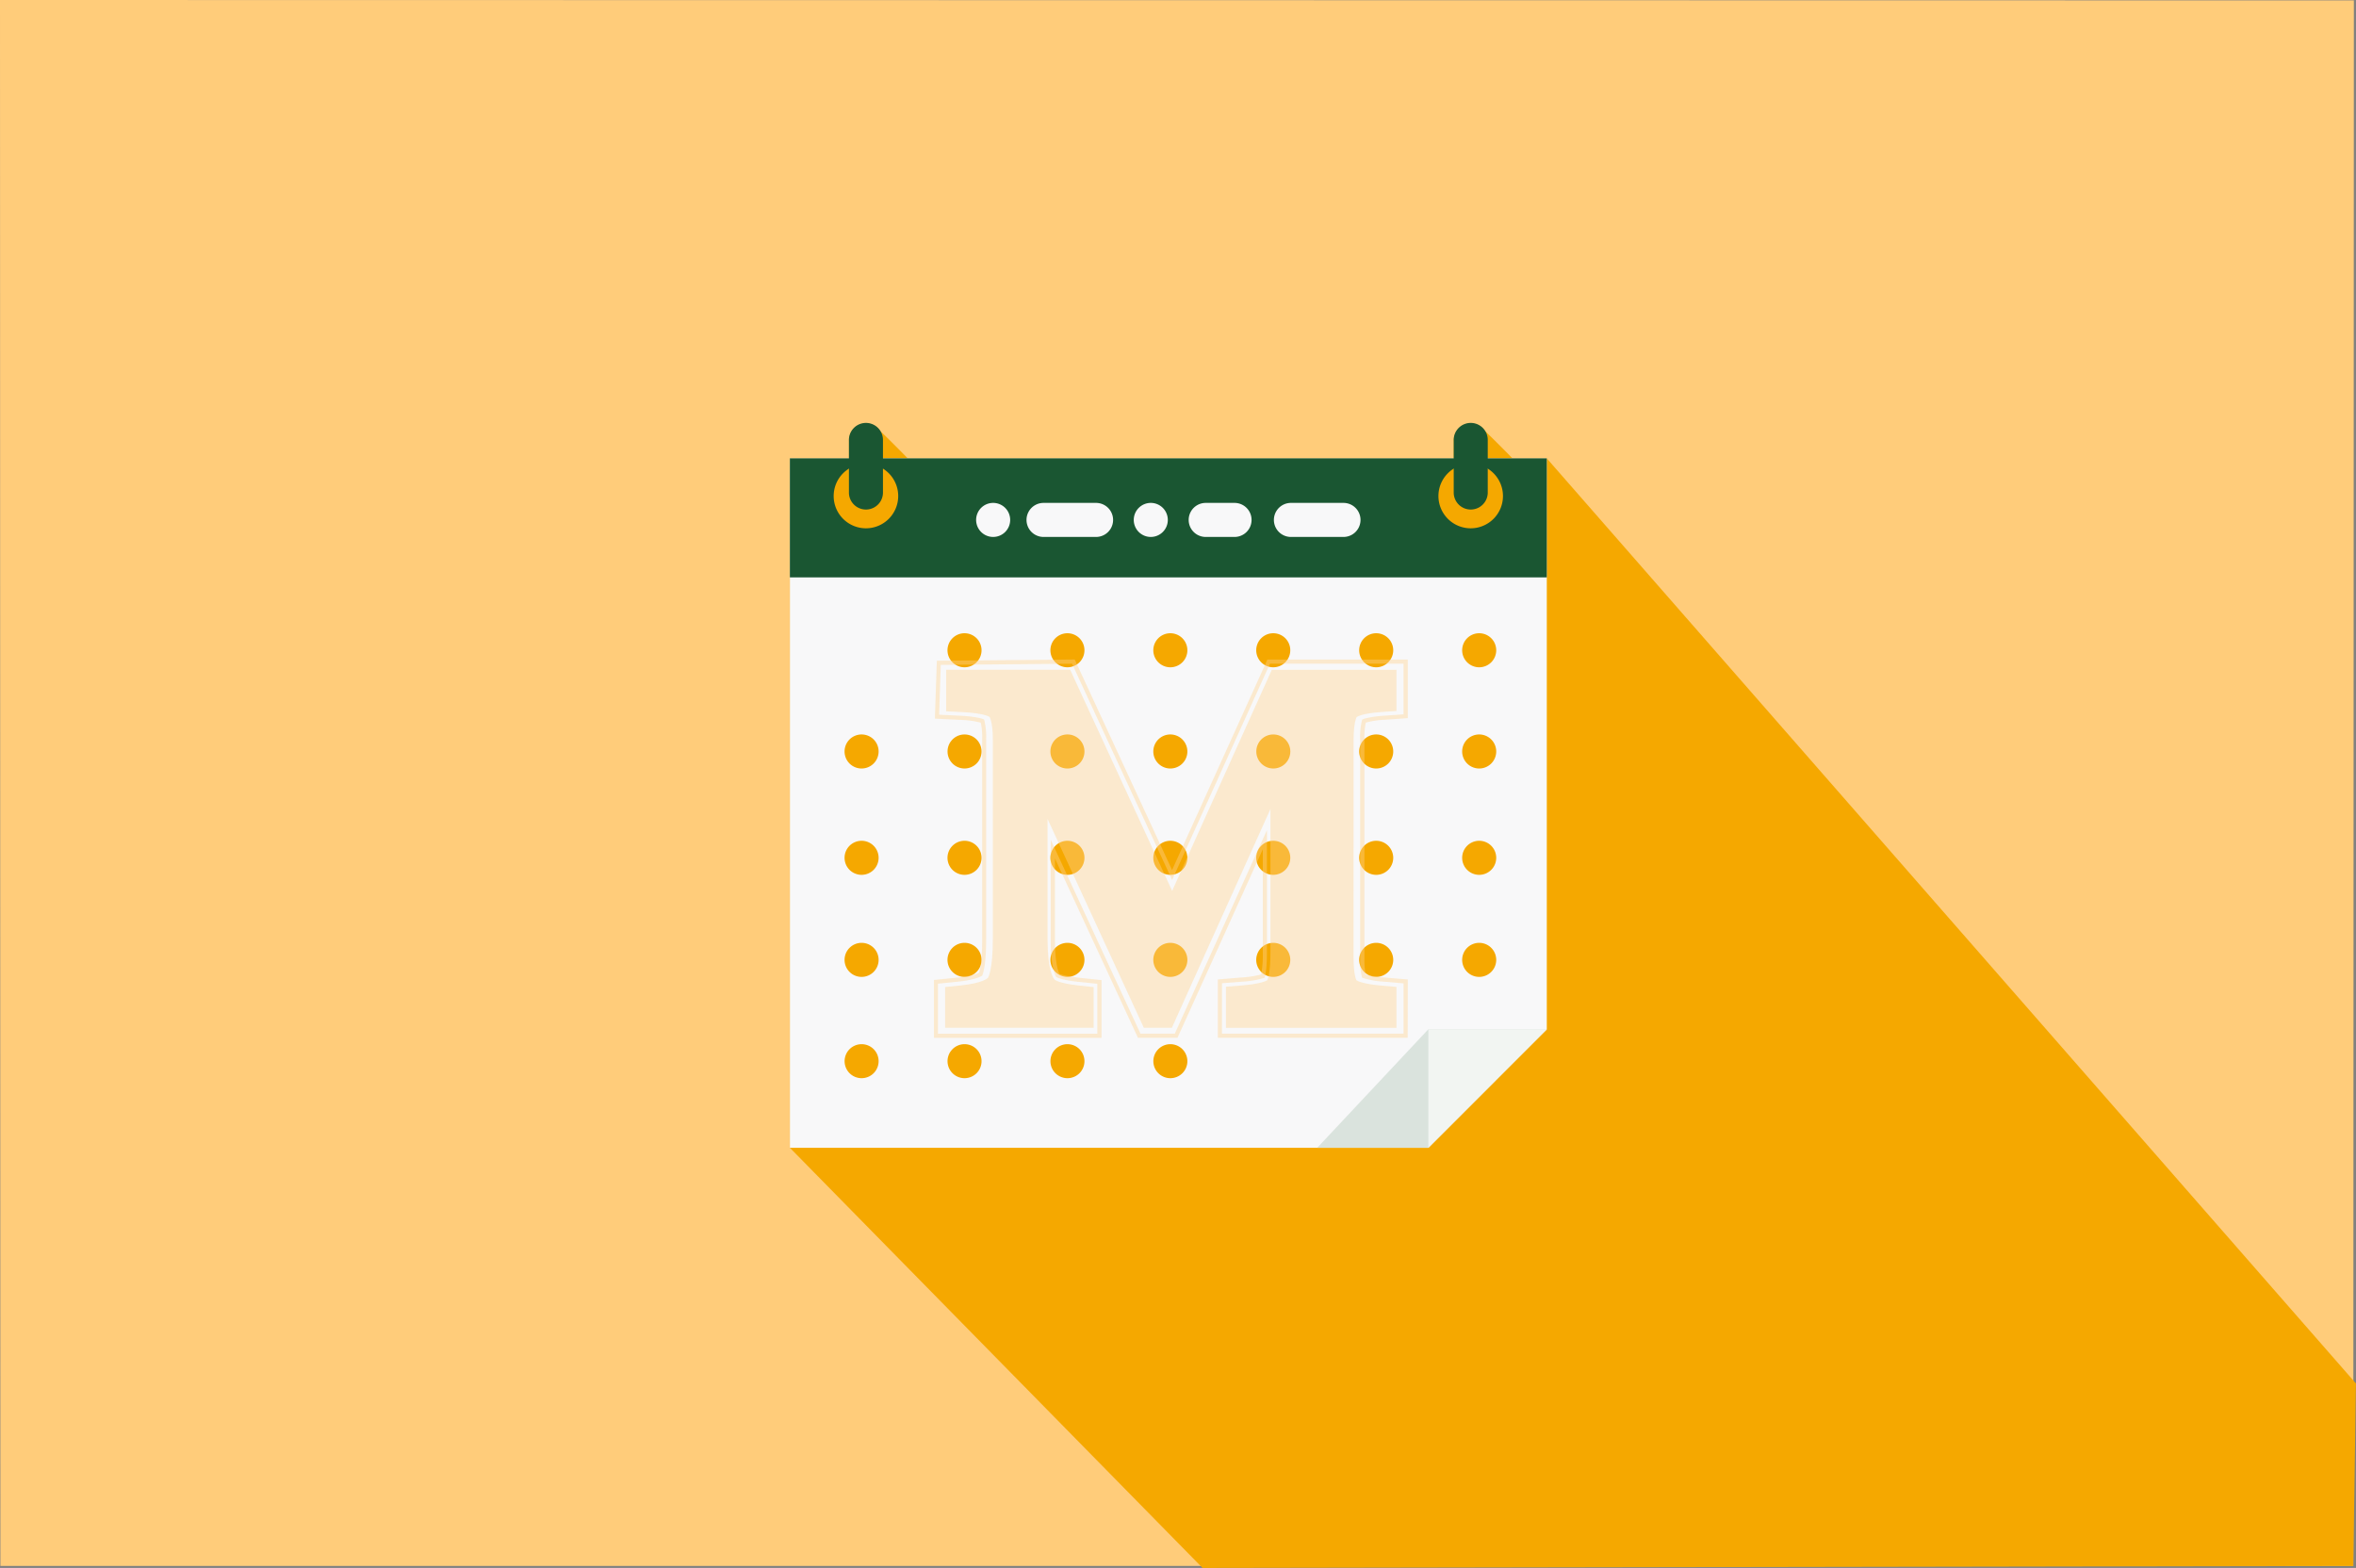 <svg id="Layer_1" data-name="Layer 1" xmlns="http://www.w3.org/2000/svg" viewBox="0 0 1201.21 799.49"><rect x="0" y="0" width="1201.21" height="799.49" fill="#808080" stroke="none"/><defs><style>.cls-1{fill:#ffcc7a;}.cls-2{fill:#f5a800;}.cls-3{fill:#f8f8f9;}.cls-4{fill:#1a5632;}.cls-5{fill:#dae3dd;}.cls-6{fill:#f2f5f2;}.cls-7{opacity:0.4;}.cls-8{fill:#ffd38e;}</style></defs><polygon class="cls-1" points="1199.83 798.47 0.2 798.47 0 0 1200.12 0.2 1199.83 798.47"/><path class="cls-2" d="M1201,705,788.45,233.29H770.93c-.55-.67-13.08-13.27-14-13.91a8.67,8.67,0,0,0-15.9,4.81v9.1H462.59c-.55-.67-13.08-13.27-14-13.91a8.67,8.67,0,0,0-15.9,4.81v9.1H402.54V584.82l210.4,214.24,586.7-1Z" transform="translate(0.18 0.43)"/><polygon class="cls-3" points="788.64 233.72 402.72 233.72 402.72 585.25 728.24 585.25 788.64 524.84 788.64 233.72"/><polygon class="cls-4" points="788.63 233.72 402.72 233.72 402.72 294.4 788.64 294.4 788.64 233.73 788.63 233.72"/><path class="cls-2" d="M754,322.46a8.68,8.68,0,1,0,8.67,8.67A8.68,8.68,0,0,0,754,322.46Z" transform="translate(0.18 0.43)"/><path class="cls-2" d="M754,374.07a8.68,8.68,0,1,0,8.67,8.68A8.68,8.68,0,0,0,754,374.07Z" transform="translate(0.18 0.43)"/><path class="cls-2" d="M754,428.29a8.68,8.68,0,1,0,8.67,8.67A8.68,8.68,0,0,0,754,428.29Z" transform="translate(0.18 0.43)"/><path class="cls-2" d="M701.5,322.46a8.68,8.68,0,1,0,8.66,8.67A8.68,8.68,0,0,0,701.5,322.46Z" transform="translate(0.18 0.43)"/><path class="cls-2" d="M701.5,374.07a8.68,8.68,0,1,0,8.66,8.68A8.68,8.68,0,0,0,701.5,374.07Z" transform="translate(0.18 0.43)"/><path class="cls-2" d="M701.5,428.29a8.68,8.68,0,1,0,8.66,8.67A8.68,8.68,0,0,0,701.5,428.29Z" transform="translate(0.18 0.43)"/><path class="cls-2" d="M701.5,480.33a8.68,8.68,0,1,0,8.66,8.67A8.68,8.68,0,0,0,701.5,480.33Z" transform="translate(0.18 0.43)"/><path class="cls-2" d="M754,480.33a8.68,8.68,0,1,0,8.67,8.67A8.68,8.68,0,0,0,754,480.33Z" transform="translate(0.18 0.43)"/><path class="cls-2" d="M491.59,322.46a8.68,8.68,0,1,0,8.67,8.67A8.67,8.67,0,0,0,491.59,322.46Z" transform="translate(0.18 0.43)"/><path class="cls-2" d="M544.05,322.46a8.68,8.68,0,1,0,8.68,8.67A8.68,8.68,0,0,0,544.05,322.46Z" transform="translate(0.18 0.43)"/><path class="cls-2" d="M649,322.46a8.68,8.68,0,1,0,8.67,8.67A8.67,8.67,0,0,0,649,322.46Z" transform="translate(0.18 0.43)"/><path class="cls-2" d="M596.54,322.46a8.68,8.68,0,1,0,8.66,8.67A8.69,8.69,0,0,0,596.54,322.46Z" transform="translate(0.18 0.43)"/><path class="cls-2" d="M439.11,374.07a8.68,8.68,0,1,0,8.67,8.68A8.67,8.67,0,0,0,439.11,374.07Z" transform="translate(0.18 0.43)"/><ellipse class="cls-2" cx="491.77" cy="383.18" rx="8.67" ry="8.68"/><path class="cls-2" d="M596.54,374.07a8.68,8.68,0,1,0,8.66,8.68A8.69,8.69,0,0,0,596.54,374.07Z" transform="translate(0.18 0.43)"/><path class="cls-2" d="M439.11,428.29a8.68,8.68,0,1,0,8.67,8.67A8.67,8.67,0,0,0,439.11,428.29Z" transform="translate(0.18 0.43)"/><path class="cls-2" d="M491.59,428.29a8.68,8.68,0,1,0,8.67,8.67A8.67,8.67,0,0,0,491.59,428.29Z" transform="translate(0.18 0.43)"/><path class="cls-2" d="M439.11,480.33a8.68,8.68,0,1,0,8.67,8.67A8.67,8.67,0,0,0,439.11,480.33Z" transform="translate(0.18 0.43)"/><path class="cls-2" d="M491.59,480.33a8.68,8.68,0,1,0,8.67,8.67A8.67,8.67,0,0,0,491.59,480.33Z" transform="translate(0.18 0.43)"/><path class="cls-2" d="M439.11,532a8.67,8.67,0,1,0,8.67,8.66A8.66,8.66,0,0,0,439.11,532Z" transform="translate(0.18 0.43)"/><path class="cls-2" d="M491.59,532a8.67,8.67,0,1,0,8.67,8.66A8.66,8.66,0,0,0,491.59,532Z" transform="translate(0.18 0.43)"/><path class="cls-2" d="M544.05,532a8.67,8.67,0,1,0,8.68,8.66A8.67,8.67,0,0,0,544.05,532Z" transform="translate(0.18 0.43)"/><path class="cls-2" d="M596.54,532a8.67,8.67,0,1,0,8.66,8.66A8.68,8.68,0,0,0,596.54,532Z" transform="translate(0.18 0.43)"/><path class="cls-2" d="M596.54,428.29A8.68,8.68,0,1,0,605.2,437,8.69,8.69,0,0,0,596.54,428.29Z" transform="translate(0.18 0.43)"/><path class="cls-2" d="M544.05,480.33a8.68,8.68,0,1,0,8.68,8.67A8.68,8.68,0,0,0,544.05,480.33Z" transform="translate(0.18 0.43)"/><ellipse class="cls-2" cx="649.2" cy="383.18" rx="8.67" ry="8.68"/><path class="cls-2" d="M544.05,428.29a8.68,8.68,0,1,0,8.68,8.67A8.68,8.68,0,0,0,544.05,428.29Z" transform="translate(0.18 0.43)"/><path class="cls-2" d="M649,428.29a8.68,8.68,0,1,0,8.67,8.67A8.67,8.67,0,0,0,649,428.29Z" transform="translate(0.18 0.43)"/><path class="cls-2" d="M649,480.33a8.68,8.68,0,1,0,8.67,8.67A8.67,8.67,0,0,0,649,480.33Z" transform="translate(0.18 0.43)"/><path class="cls-2" d="M596.54,480.33A8.68,8.68,0,1,0,605.2,489,8.69,8.69,0,0,0,596.54,480.33Z" transform="translate(0.18 0.43)"/><path class="cls-2" d="M544.05,374.07a8.68,8.68,0,1,0,8.68,8.68A8.68,8.68,0,0,0,544.05,374.07Z" transform="translate(0.18 0.43)"/><path class="cls-3" d="M506.18,256a8.68,8.68,0,1,0,8.68,8.67A8.68,8.68,0,0,0,506.18,256Z" transform="translate(0.18 0.43)"/><path class="cls-3" d="M558.65,256H531.87a8.68,8.68,0,0,0,0,17.36h26.78a8.68,8.68,0,1,0,0-17.36Z" transform="translate(0.18 0.43)"/><path class="cls-3" d="M629.25,256h-14.7a8.68,8.68,0,0,0,0,17.36h14.7a8.68,8.68,0,1,0,0-17.36Z" transform="translate(0.18 0.43)"/><path class="cls-3" d="M684.8,256H658a8.68,8.68,0,0,0,0,17.36H684.8a8.68,8.68,0,1,0,0-17.36Z" transform="translate(0.18 0.43)"/><path class="cls-3" d="M586.54,256a8.68,8.68,0,1,0,8.69,8.67A8.68,8.68,0,0,0,586.54,256Z" transform="translate(0.18 0.43)"/><path class="cls-2" d="M457.77,252.49a16.45,16.45,0,1,1-16.44-16.44A16.44,16.44,0,0,1,457.77,252.49Z" transform="translate(0.18 0.43)"/><path class="cls-4" d="M432.65,224.19V251A8.68,8.68,0,0,0,450,251V224.19a8.68,8.68,0,1,0-17.35,0Z" transform="translate(0.18 0.43)"/><path class="cls-2" d="M766.11,252.49a16.45,16.45,0,1,1-16.45-16.44A16.44,16.44,0,0,1,766.11,252.49Z" transform="translate(0.18 0.43)"/><path class="cls-4" d="M741,224.19V251a8.68,8.68,0,0,0,17.35,0V224.19a8.68,8.68,0,1,0-17.35,0Z" transform="translate(0.18 0.43)"/><polygon class="cls-5" points="728.24 524.84 788.64 524.84 728.24 585.25 671.6 585.25 728.24 524.84"/><polygon class="cls-6" points="728.24 524.84 788.64 524.84 728.24 585.25 728.24 524.84"/><g class="cls-7"><path class="cls-8" d="M717.53,528.74h-96.8V499l12-1a51.47,51.47,0,0,0,10.11-1.56,56.64,56.64,0,0,0,.82-11.14V432.61l-43.49,96.13H580l-42.32-91.46v41.28c0,11.55,1.57,16.1,2.26,17.54,1,.42,3.82,1.32,9.85,2l11.65,1.24v29.43H476V499.25l11.72-1.19c7-.71,10.14-1.91,11.25-2.46.5-1.5,1.62-6.06,1.62-17V376.24a35.67,35.67,0,0,0-.71-8.18,48.3,48.3,0,0,0-10.92-1.44L476.47,366l1-29.53,70.3-.62L597.4,443.21,646,335.89h71.58v29.86l-12.12.85a42.32,42.32,0,0,0-9.3,1.44,37,37,0,0,0-.69,8.2v112a40.21,40.21,0,0,0,.64,8.18,46.1,46.1,0,0,0,9.56,1.58l11.91,1Zm-94.7-2.1h92.59V501l-10-.87a44.42,44.42,0,0,1-10.63-1.87l-.52-.19-.14-.54a37.94,37.94,0,0,1-.83-9.26v-112a35.08,35.08,0,0,1,.9-9.31l.15-.52.5-.18c1.26-.46,4.28-1.3,10.39-1.73l10.16-.71V338H647.31L597.42,448.28,546.4,338l-66.92.59L478.64,364l10.37.5c7.15.34,10.61,1.22,12,1.71l.51.18.16.51a34.19,34.19,0,0,1,.93,9.32V478.56c0,12.07-1.32,16.73-1.89,18.17l-.14.34-.31.18c-1.05.6-4.34,2.09-12.42,2.91l-9.82,1v25.49h81.25V501.21l-9.76-1c-6.95-.74-9.9-1.85-10.84-2.29l-.31-.14-.16-.3c-.81-1.45-2.69-6.18-2.69-18.87V427.71l45.78,98.93h17.48l47-103.8v62.49c0,6.74-.55,10.36-1,12.21l-.14.56-.55.19a48.51,48.51,0,0,1-11.18,1.85l-10.06.79Z" transform="translate(0.18 0.43)"/><path class="cls-8" d="M691.48,365.24c.14-.11,2.47-1.89,12.45-2.59l7.88-.56v-21H648.26L597.44,453.83l-52-112.77H482.21v21.21l8.08.39c11.32.54,13.94,2.42,14,2.42h0s1.73,2.26,1.73,11.58V478.27c0,16.35-2.42,19.76-2.52,19.89s-2.31,2.71-14.18,3.92l-7.62.77v20.79h75.72V502.9l-7.57-.82c-10.05-1.08-12.28-2.92-12.31-2.95-.61-.63-3.63-4.58-3.63-20.86V417.15L583,523.64H597.3l50.26-111.55V485c0,10.12-1.23,13.58-1.62,14.42-.77.45-3.91,1.9-13.26,2.65l-7.8.62v21h86.93v-20.9l-7.74-.67c-9.27-.82-12.11-2.34-12.64-2.68-.31-.56-1.48-3.26-1.48-11.47V376.66C690,367.6,691.51,365.24,691.48,365.24Z" transform="translate(0.18 0.43)"/></g></svg>